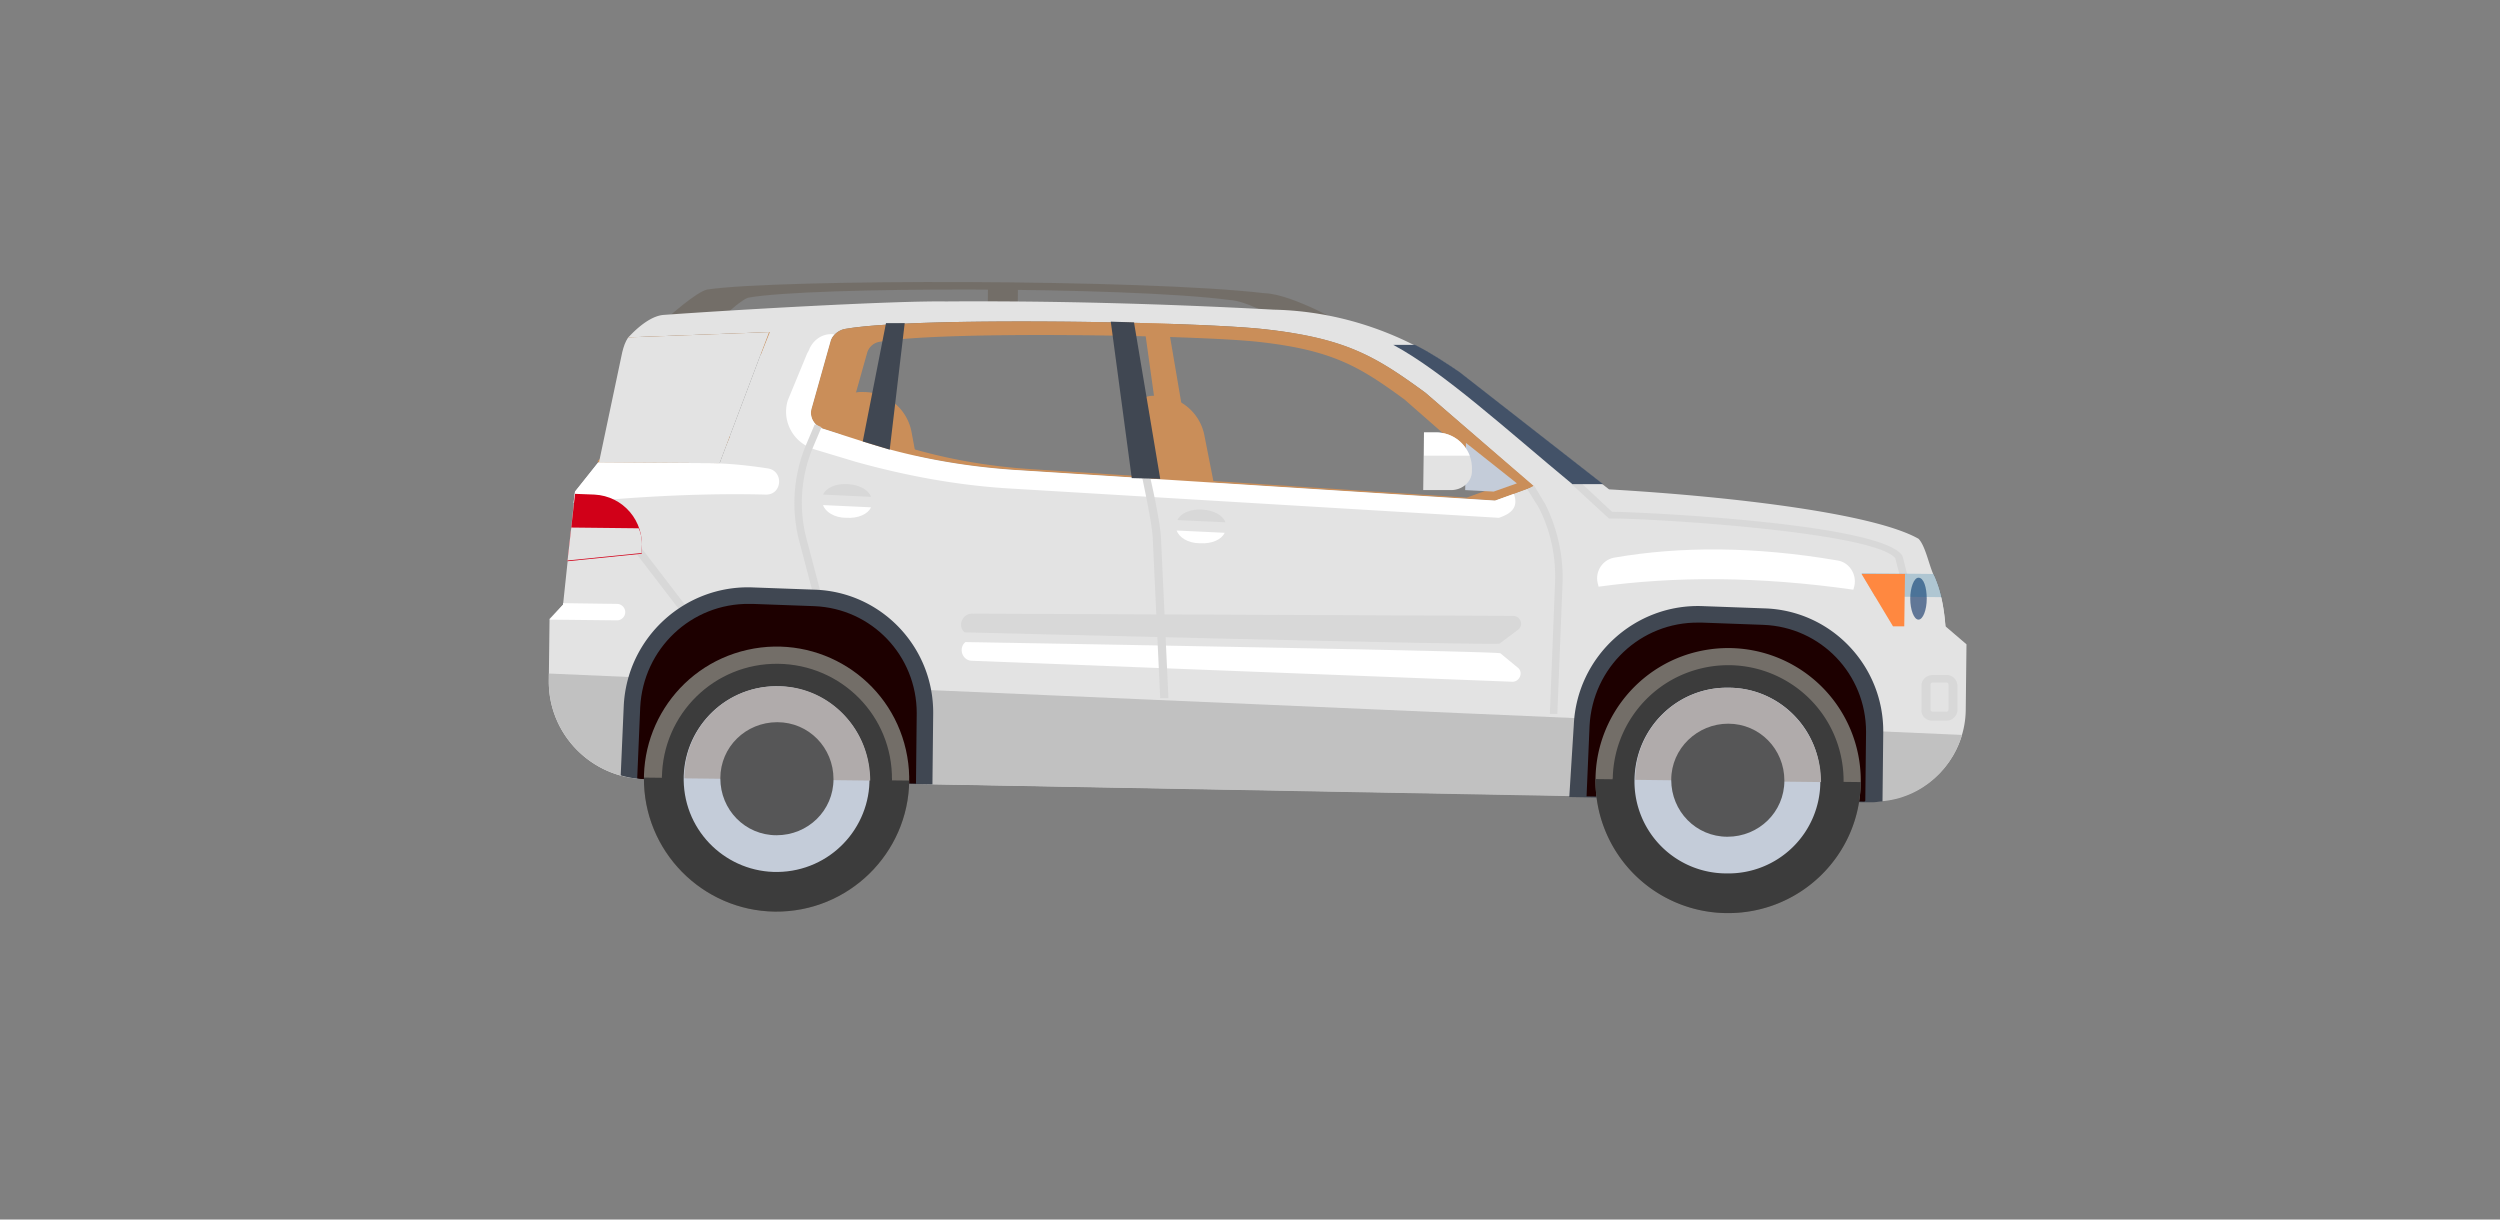 <svg xmlns="http://www.w3.org/2000/svg" width="164" height="80" fill="none"><rect width="100%" height="100%" fill="#808080" stroke="none"/><g fill="#736e68"><path d="M47.257 20.953l-.492.491 38.586.393-.786-.491-37.308-.393z"/><path d="M80.633 19.676c1.081.049 2.9 1.031 3.932 1.67l3.834.049s-3.588-2.112-5.456-2.161c-7.865-.933-31.852-.933-36.521-.245-.688.098-2.703 1.915-2.703 1.915l3.539.049c.541-.54 1.475-1.326 1.819-1.424 4.031-.737 24.774-.737 31.557.147z"/><path d="M66.779 18.655l-1.966-.021-.012 1.179 1.966.02.012-1.178z"/></g><path d="M76.604 21.198l-1.573-.049 1.425 10.215 1.917.245-1.769-10.412z" fill="#ca8e59"/><path d="M127.624 41.089c-.099-1.326-.344-2.456-.787-3.389-.295-.639-.54-1.915-.983-2.357-2.851-1.621-11.846-2.75-20.3-3.241l-9.831-7.662c-3.539-2.554-7.766-4.027-12.141-4.125-7.324-.393-14.55-.589-21.529-.54-3.441-.049-13.763.54-18.531.884-1.18.098-2.409 1.621-2.31 1.473l9.241-.344-3.244 8.595-7.963-.049-1.524 1.915-.786 7.416-.885.933-.049 4.027c-.049 3.536 2.802 6.434 6.341 6.483l79.974 1.424h.541c3.342.049 6.046-2.652 6.095-5.943l.049-4.322-1.376-1.179zm-29.591-8.251l-31.557-2.014c-3.343-.196-6.685-.835-9.88-1.866l-2.605-.835c-.59-.197-.885-.786-.737-1.375l1.229-4.371a1.29 1.29 0 0 1 .885-.786c4.571-.835 23.053-.491 27.526 0 5.358.589 7.324 1.768 10.617 4.175l7.078 6.139-2.556.933z" fill="#e3e3e3"/><path d="M127.673 47.277h-.934c-.197 0-.393-.098-.492-.196a.63.63 0 0 1-.196-.491v-1.621c0-.393.344-.688.737-.688h.934c.393 0 .688.344.688.737v1.621c-.049.344-.344.639-.737.639zm-.885-2.505c-.098 0-.147.049-.147.147v1.621c0 .049 0 .098.049.098.049.049.049.049.098.049h.885c.098 0 .147-.049.147-.147V44.92c0-.098-.049-.147-.147-.147h-.885z" fill="#d8d8d8"/><path d="M47.896 28.614l-2.9.147c-1.868.049-4.178.246-5.751 1.424l-.049.147 7.914.049.787-1.768zm-3.588-5.451l5.505.098h.098l.59-1.473-9.29.344c.836.786 1.671.933 3.097 1.031z" fill="#ca8e59"/><path d="M41.21 22.132c-.197.295-.295.589-.393.982l-1.524 7.22 7.914.049 3.244-8.595-9.241.344z" fill="#e3e3e3"/><path d="M128.705 48.21c-.737 2.554-3.097 4.42-5.849 4.371h-.541l-79.973-1.473c-3.539-.049-6.39-2.947-6.341-6.483v-.442l92.704 4.027z" fill="#c1c1c1"/><g fill="#ca8e59"><path d="M75.028 32.003l4.571.049c0-.147.049-.344 0-.491l-.59-2.996a3.21 3.21 0 0 0-3.146-2.603h-.197c-.934 0-1.671.835-1.475 1.768l.836 4.273zm-19.759-2.799c1.622.638 3.244 1.179 4.965 1.473l-.442-2.357c-.295-1.523-1.622-2.603-3.146-2.603h-.197c-.934 0-1.671.835-1.475 1.768l.295 1.719z"/><path d="M53.992 28.123l2.605.835c3.195 1.031 6.488 1.621 9.88 1.866l31.606 2.014 2.556-.933-7.127-6.139c-3.293-2.407-5.21-3.585-10.617-4.175-4.473-.491-22.955-.835-27.526 0a1.29 1.29 0 0 0-.885.786l-1.229 4.371c-.197.589.147 1.179.737 1.375zm1.77-.982l1.131-4.027a1.02 1.02 0 0 1 .786-.688c4.129-.737 20.841-.442 24.872 0 4.866.54 6.636 1.621 9.585 3.782l6.39 5.599-2.31.835-28.559-1.866c-3.048-.196-5.997-.737-8.897-1.67l-2.359-.737c-.541-.147-.786-.737-.639-1.228z"/></g><path d="M51.681 26.257l1.278-3.094s.098-.147.148-.295c.295-.639.934-1.031 1.622-.933a.95.95 0 0 0-.246.442l-1.229 4.371c-.197.589.148 1.179.737 1.375l2.605.835c3.195 1.031 6.488 1.621 9.88 1.866l31.606 2.014 1.229-.442c.295.835-.098 1.277-.983 1.572l-31.95-1.915c-3.49-.196-6.931-.835-10.273-1.768l-2.605-.786c-.688-.197-1.278-.639-1.622-1.277s-.393-1.326-.197-1.964zM36.936 39.665v-.098l3.539.049c.295 0 .541.246.541.54s-.246.54-.541.54l-4.424-.049.885-.982zm13.416-8.939c1.081.147.983 1.768-.147 1.719-3.834-.098-8.061.098-12.583.54l.098-.737 1.524-1.915 7.078.049c1.376 0 2.753.147 4.031.344zm48.075 12.131c-.197-.147-35.096-.737-35.096-.737l-.098.098c-.344.442-.049 1.13.541 1.13l35.44 1.375c.492 0 .737-.639.344-.933l-1.13-.933z" fill="#fff"/><g fill="#d8d8d8"><path d="M98.374 42.219c-.197.147-35.096-.737-35.096-.737l-.098-.098c-.344-.442 0-1.13.59-1.13l35.489.147c.492 0 .737.638.295.933l-1.18.884z"/><path d="M76.109 45.804l-.492-10.559c-.049-.982-.688-3.88-.688-3.929l.492-.098c.049.098.688 2.996.737 4.027l.492 10.559h-.541zm26.052 1.031h-.491l.344-8.693c.049-1.67-.295-3.34-1.081-4.862l-.738-1.179.443-.246.737 1.228a10.8 10.8 0 0 1 1.131 5.108l-.345 8.644zM42.082 35.953l-.39.299 3.379 4.405.39-.299-3.379-4.405zM53.45 39.37l-.983-3.732a9.95 9.95 0 0 1 .442-6.532l.541-1.277.442.196-.541 1.277a9.38 9.38 0 0 0-.393 6.237l.983 3.733-.492.098zm71.222-1.424l-.344-1.326c-1.425-1.768-16.614-2.652-18.678-2.603h-.099l-2.457-2.259.344-.344 2.31 2.161c1.72 0 17.548.737 19.023 2.848l.049.098.344 1.375-.492.049z"/></g><path d="M91.398 22.623h1.425c.983.491 1.966 1.13 2.9 1.768l9.438 7.367h-2.016c-4.276-3.536-8.454-7.367-11.748-9.135z" fill="#435268"/><path d="M103.24 47.572c.197-4.518 4.031-8.005 8.504-7.809l4.031.147c4.374.147 7.815 3.782 7.766 8.153l-.049 4.518c-.197 0-.443.049-.688.049h-.541l-19.318-.344.295-4.715zm-60.899 3.536a5.89 5.89 0 0 1-1.622-.245l.197-4.518c.197-4.518 4.031-8.005 8.504-7.809l4.031.147c4.375.147 7.816 3.782 7.766 8.153l-.049 4.617-18.826-.344z" fill="#404752"/><path d="M122.314 52.581l-18.236-.344.197-4.617c.196-3.831 3.342-6.827 7.176-6.777h.197l4.03.147c3.785.147 6.735 3.241 6.735 7.023l-.05 4.518-.049.049zm-79.972-1.473c-.197 0-.344 0-.541-.049l.197-4.666c.197-3.831 3.343-6.827 7.177-6.777h.197l4.031.147c3.785.147 6.734 3.241 6.734 7.023l-.049 4.617-17.745-.295z" fill="#1d0000"/><path d="M52.855 59.589c4.687-1.055 7.631-5.707 6.575-10.391s-5.712-7.624-10.399-6.569-7.631 5.707-6.575 10.391 5.712 7.624 10.399 6.569z" fill="#736e68"/><g fill="#3c3c3c"><path d="M42.243 51.01c-.049 4.813 3.834 8.742 8.602 8.791 4.817.049 8.749-3.831 8.799-8.595l-17.401-.197z"/><path d="M43.422 51.01c-.049 4.174 3.293 7.563 7.471 7.612s7.57-3.291 7.619-7.465-3.293-7.563-7.471-7.612-7.57 3.29-7.619 7.465z"/><path d="M43.422 50.911v.098c-.049 4.175 3.293 7.563 7.471 7.612s7.57-3.291 7.619-7.465v-.098l-15.09-.147z"/></g><path d="M51.656 57.159c3.343-.392 5.735-3.419 5.342-6.759s-3.422-5.73-6.765-5.338-5.735 3.419-5.342 6.759 3.422 5.73 6.765 5.338z" fill="#c4ccd9"/><path d="M51.039 45.018a6.03 6.03 0 0 0-6.144 6.041l12.19.147c0-3.389-2.703-6.188-6.046-6.188z" fill="#b0abab"/><path d="M47.254 51.059c0 2.063 1.622 3.733 3.687 3.733s3.736-1.621 3.736-3.683-1.622-3.733-3.687-3.733-3.736 1.621-3.736 3.683z" fill="#565657"/><path d="M114.642 59.805c4.753-.704 8.035-5.124 7.33-9.873a8.7 8.7 0 0 0-9.881-7.325c-4.753.704-8.036 5.124-7.331 9.873a8.7 8.7 0 0 0 9.882 7.325z" fill="#736e68"/><g fill="#3c3c3c"><path d="M104.665 51.108a8.68 8.68 0 0 0 8.601 8.791c4.818.049 8.75-3.782 8.799-8.595l-17.4-.197z"/><path d="M115.086 58.567c4.072-.948 6.603-5.015 5.654-9.083s-5.019-6.597-9.091-5.649-6.602 5.015-5.653 9.083a7.57 7.57 0 0 0 9.09 5.649z"/><path d="M105.797 51.059v.098c-.049 4.175 3.294 7.563 7.472 7.612s7.57-3.291 7.619-7.465v-.098l-15.091-.147z"/></g><path d="M107.223 51.157a6.03 6.03 0 0 0 6.046 6.139 6.03 6.03 0 0 0 6.145-6.041 6.03 6.03 0 0 0-6.046-6.139c-3.343-.049-6.096 2.652-6.145 6.041z" fill="#c4ccd9"/><path d="M113.414 45.116a6.03 6.03 0 0 0-6.144 6.041l12.19.147c0-3.389-2.704-6.188-6.046-6.188z" fill="#b0abab"/><path d="M109.633 51.157c0 2.063 1.622 3.733 3.686 3.733s3.736-1.621 3.736-3.683-1.622-3.733-3.686-3.733c-2.016 0-3.736 1.621-3.736 3.683z" fill="#565657"/><path d="M96.166 29.056l-.049 3.094 1.868.098 1.524-.54-3.342-2.652z" fill="#c4ccd9"/><path d="M95.182 32.15h-1.819l.049-3.782h.786a2.35 2.35 0 0 1 2.359 2.456c.049.737-.59 1.326-1.376 1.326z" fill="#e3e3e3"/><path d="M96.413 29.891c-.344-.884-1.18-1.523-2.212-1.523h-.786v1.523h2.998z" fill="#fff"/><path d="M74.391 21.149l-1.524-.049 1.376 10.264 1.868.049-1.72-10.264zm-15.041.049h-1.229l-1.524 7.76 1.769.54.983-8.3z" fill="#404752"/><path d="M127.622 41.138c-.098-1.375-.344-2.505-.786-3.438l-4.719-.049 2.065 3.438 3.44.049z" fill="#e3e3e3"/><path d="M126.394 39.272c0 .737-.246 1.375-.541 1.375s-.541-.639-.541-1.375.246-1.375.541-1.375c.344 0 .541.639.541 1.375z" fill="#617797"/><path opacity=".23" d="M127.377 39.174c-.148-.54-.295-1.031-.541-1.522l-4.719-.049.885 1.523 4.375.049z" fill="#00659a"/><path d="M124.968 37.651h-2.851l2.065 3.438h.737l.049-3.438z" fill="#ff8840"/><path d="M39 32.445l-1.278-.049-.492 4.42 4.866-.491v-.197c.197-1.965-1.229-3.585-3.097-3.683z" fill="#d10018"/><path d="M37.476 34.606l-.246 2.161 4.866-.491v-.196c.049-.491 0-.982-.197-1.424l-4.424-.049z" fill="#e3e3e3"/><path d="M121.58 38.683c.049-.147.099-.344.099-.54 0-.688-.492-1.277-1.131-1.375-5.456-.933-10.322-.933-14.599-.196-.688.098-1.179.688-1.179 1.375 0 .197.049.344.098.54 4.964-.687 10.519-.687 16.712.197zm-44.389-3.88c.147.442.737.835 1.524.835.786.049 1.425-.245 1.622-.688l-3.146-.147z" fill="#fff"/><path d="M77.242 34.115c.197-.442.836-.737 1.622-.687s1.376.393 1.524.835l-3.146-.147z" fill="#d8d8d8"/><path d="M53.992 33.133c.147.442.737.835 1.524.835.786.049 1.425-.246 1.622-.688l-3.146-.147z" fill="#fff"/><path d="M53.992 32.445c.197-.442.836-.737 1.622-.688s1.376.393 1.524.835l-3.146-.147z" fill="#d8d8d8"/></svg>